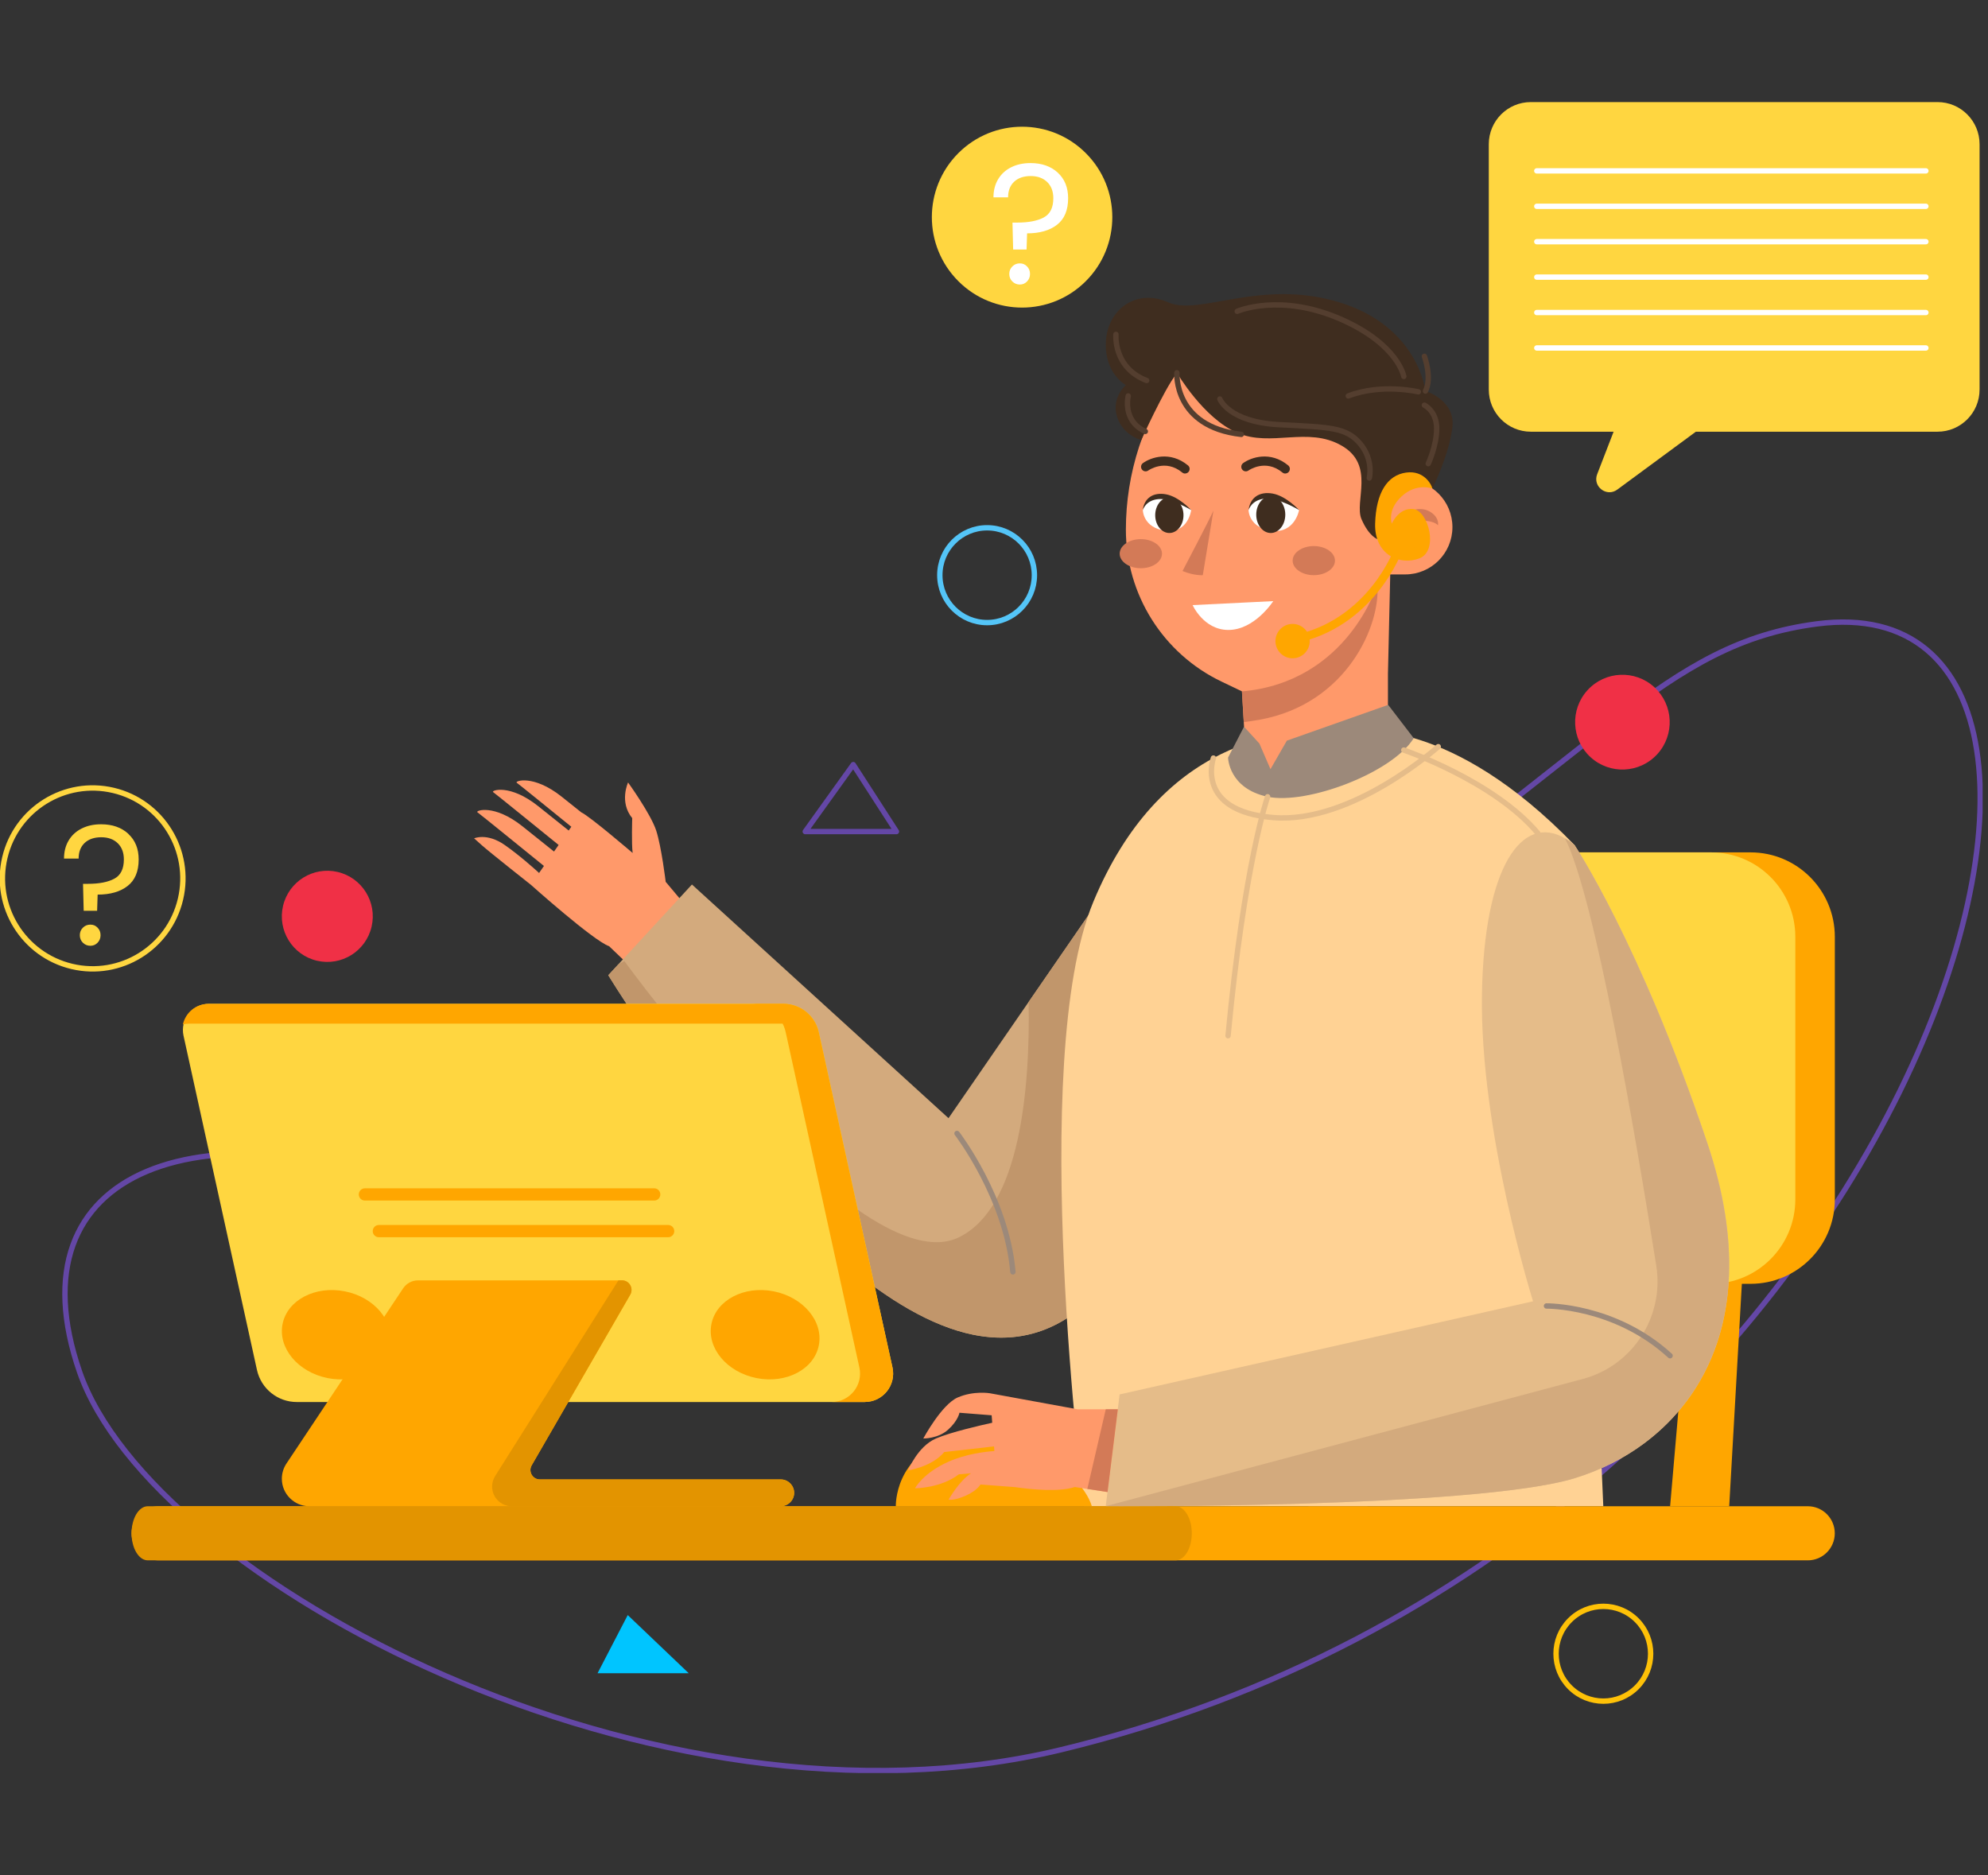 <svg width="370" height="349" viewBox="0 0 370 349" fill="none" xmlns="http://www.w3.org/2000/svg">
<rect x="0" y="0" width="370" height="349" fill="#333333" stroke="none"/>
<g clip-path="url(#clip0_726_7919)">
<path d="M240.574 178.866C298.408 139.864 309.619 119.842 338.158 116.118C407.683 107.046 356.74 287.167 197.543 325.652C121.901 343.936 28.201 294.064 14.803 255.311C1.849 217.842 36.728 203.79 88.231 223.883C139.735 243.977 211.11 198.728 240.574 178.858V178.866Z" stroke="#6447A6" stroke-miterlimit="10"/>
<path d="M308.452 140.367C311.734 136.773 311.487 131.193 307.901 127.904C304.315 124.615 298.747 124.862 295.465 128.457C292.184 132.051 292.431 137.631 296.017 140.92C299.603 144.209 305.171 143.962 308.452 140.367Z" fill="#F03046"/>
<path d="M304.635 314.039C308.072 310.594 308.072 305.009 304.635 301.563C301.198 298.118 295.625 298.118 292.187 301.563C288.75 305.009 288.75 310.594 292.187 314.039C295.625 317.484 301.198 317.484 304.635 314.039Z" stroke="#FEC107" stroke-miterlimit="10"/>
<path d="M183.718 115.877C188.579 115.877 192.519 111.927 192.519 107.055C192.519 102.183 188.579 98.234 183.718 98.234C178.857 98.234 174.916 102.183 174.916 107.055C174.916 111.927 178.857 115.877 183.718 115.877Z" stroke="#54C5F8" stroke-miterlimit="10"/>
<path d="M158.806 142.315L149.871 154.772H166.843L158.806 142.315Z" stroke="#6447A6" stroke-linecap="round" stroke-linejoin="round"/>
<path d="M116.833 300.604L111.214 311.43H128.186L116.833 300.604Z" fill="#00C5FF"/>
<path d="M33.591 167.363C35.722 158.315 30.131 149.249 21.104 147.114C12.076 144.979 3.031 150.582 0.9 159.63C-1.23 168.677 4.361 177.743 13.388 179.878C22.415 182.014 31.461 176.41 33.591 167.363Z" stroke="#FFD640" stroke-linecap="round" stroke-linejoin="round"/>
<path d="M23.881 155.209C25.17 156.394 25.81 157.98 25.81 159.967C25.81 162.186 25.125 163.835 23.747 164.904C22.378 165.973 20.52 166.508 18.173 166.508L18.075 169.52H15.576L15.452 164.503H16.368C18.457 164.503 20.093 164.182 21.276 163.549C22.458 162.917 23.054 161.723 23.054 159.958C23.054 158.693 22.671 157.686 21.916 156.947C21.151 156.207 20.129 155.833 18.839 155.833C17.55 155.833 16.501 156.189 15.754 156.893C15.008 157.597 14.634 158.568 14.634 159.798H11.914C11.914 158.533 12.198 157.41 12.767 156.448C13.336 155.485 14.145 154.737 15.194 154.211C16.235 153.685 17.444 153.418 18.822 153.418C20.911 153.418 22.6 154.015 23.889 155.191L23.881 155.209ZM15.425 175.463C15.043 175.08 14.856 174.616 14.856 174.064C14.856 173.512 15.043 173.048 15.425 172.665C15.808 172.282 16.27 172.095 16.821 172.095C17.372 172.095 17.799 172.282 18.164 172.665C18.537 173.048 18.715 173.512 18.715 174.064C18.715 174.616 18.528 175.08 18.164 175.463C17.79 175.846 17.346 176.033 16.821 176.033C16.297 176.033 15.808 175.846 15.425 175.463Z" fill="#FFD640"/>
<path d="M202.102 52.32C208.661 45.747 208.661 35.089 202.102 28.516C195.544 21.942 184.91 21.942 178.351 28.516C171.793 35.089 171.793 45.747 178.351 52.32C184.91 58.894 195.544 58.894 202.102 52.32Z" fill="#FFD640"/>
<path d="M196.867 32.135C198.156 33.32 198.796 34.906 198.796 36.893C198.796 39.112 198.112 40.76 196.734 41.83C195.365 42.899 193.506 43.433 191.159 43.433L191.061 46.445H188.563L188.439 41.428H189.354C191.444 41.428 193.08 41.108 194.262 40.475C195.445 39.842 196.04 38.648 196.04 36.893C196.04 35.619 195.658 34.621 194.902 33.881C194.138 33.142 193.115 32.767 191.826 32.767C190.537 32.767 189.488 33.124 188.741 33.828C187.994 34.532 187.621 35.503 187.621 36.733H184.9C184.9 35.467 185.185 34.344 185.754 33.382C186.323 32.42 187.132 31.671 188.172 31.146C189.212 30.62 190.421 30.352 191.799 30.352C193.889 30.352 195.578 30.95 196.867 32.126V32.135ZM188.412 52.389C188.03 52.005 187.843 51.542 187.843 50.99C187.843 50.437 188.03 49.974 188.412 49.591C188.794 49.208 189.257 49.02 189.808 49.02C190.359 49.02 190.786 49.208 191.15 49.591C191.524 49.974 191.702 50.437 191.702 50.99C191.702 51.542 191.515 52.005 191.15 52.389C190.777 52.772 190.332 52.959 189.808 52.959C189.283 52.959 188.794 52.772 188.412 52.389Z" fill="white"/>
<path d="M69.156 172.495C70.226 167.934 67.405 163.368 62.854 162.296C58.304 161.224 53.748 164.052 52.678 168.612C51.608 173.173 54.43 177.739 58.98 178.812C63.531 179.884 68.087 177.056 69.156 172.495Z" fill="#F03046"/>
<path d="M360.625 19H284.912C280.591 19 277.088 22.511 277.088 26.841V72.508C277.088 76.839 280.591 80.35 284.912 80.35H300.319L297.261 88.263C296.372 90.553 299.021 92.584 300.995 91.132L315.629 80.35H360.607C364.928 80.35 368.431 76.839 368.431 72.508V26.841C368.431 22.511 364.928 19 360.607 19H360.625Z" fill="#FFD640"/>
<path d="M286.023 31.805H358.438" stroke="white" stroke-linecap="round" stroke-linejoin="round"/>
<path d="M286.023 38.398H358.438" stroke="white" stroke-linecap="round" stroke-linejoin="round"/>
<path d="M286.023 44.983H358.438" stroke="white" stroke-linecap="round" stroke-linejoin="round"/>
<path d="M286.023 51.577H358.438" stroke="white" stroke-linecap="round" stroke-linejoin="round"/>
<path d="M286.023 58.171H358.438" stroke="white" stroke-linecap="round" stroke-linejoin="round"/>
<path d="M286.023 64.765H358.438" stroke="white" stroke-linecap="round" stroke-linejoin="round"/>
<path d="M123.901 164.173C123.901 164.173 123.127 157.686 122.132 154.594C121.127 151.502 116.895 145.638 116.895 145.638C116.895 145.638 115.197 149.265 117.668 152.277C117.668 152.277 117.517 157.062 117.748 158.764C117.748 158.764 109.738 151.903 108.2 151.208C107.222 150.423 106.031 149.47 104.572 148.312C99.256 144.061 95.708 145.38 96.171 145.683C96.491 145.897 102.572 150.824 106.333 153.881L105.844 154.585C104.697 153.667 102.883 152.214 100.18 150.058C94.864 145.808 91.316 147.126 91.779 147.429C92.161 147.688 101.061 154.914 103.968 157.267L103.114 158.496C101.985 157.596 100.118 156.099 97.255 153.809C91.939 149.559 88.391 150.878 88.854 151.181C89.254 151.448 98.571 159.013 101.238 161.179L100.332 162.48C99.345 161.58 96.597 159.129 93.939 157.276C90.623 154.959 88.24 156.037 88.24 156.037L89.707 157.347C91.174 158.657 98.802 164.68 98.802 164.68C98.802 164.68 110.449 175.106 113.365 176.113L116.219 178.84L126.701 167.469L123.919 164.155L123.901 164.173Z" fill="#FF996A"/>
<path d="M207.731 236.18C201.481 245.215 192.733 250.793 181.113 248.423C149.977 242.079 113.214 181.513 113.214 181.513L115.064 179.508L128.782 164.627L176.534 208.12L191.444 186.485L206.007 165.358L213.208 154.915C213.208 154.915 217.422 161.598 220.081 182.832C221.734 196.144 218.24 221.023 207.731 236.18Z" fill="#D3AA7D"/>
<path d="M207.731 236.18C201.481 245.215 192.733 250.793 181.113 248.423C149.977 242.079 113.214 181.513 113.214 181.513L115.064 179.508L116.202 178.875C116.202 178.875 160.006 239.281 178.472 230.29C189.888 224.739 191.719 202.587 191.452 186.485L206.015 165.358L207.731 236.18Z" fill="#C1966B"/>
<path d="M324.68 230.281L321.835 280.35H310.837L315.167 230.281H324.68Z" fill="#FFA600"/>
<path d="M257.342 230.281L254.505 280.35H243.508L247.828 230.281H257.342Z" fill="#FFA600"/>
<path d="M325.809 158.648H238.644C229.983 158.648 222.961 165.685 222.961 174.366V223.232C222.961 231.913 229.983 238.951 238.644 238.951H325.809C334.47 238.951 341.492 231.913 341.492 223.232V174.366C341.492 165.685 334.47 158.648 325.809 158.648Z" fill="#FFA600"/>
<path d="M318.456 158.648H231.292C222.63 158.648 215.609 165.685 215.609 174.366V223.232C215.609 231.913 222.63 238.951 231.292 238.951H318.456C327.118 238.951 334.139 231.913 334.139 223.232V174.366C334.139 165.685 327.118 158.648 318.456 158.648Z" fill="#FFD640"/>
<path d="M252.754 136.104C252.754 136.104 269.94 133.342 293.064 157.311L298.399 280.35H201.748C201.748 280.35 191.195 197.347 203.499 167.826C215.804 138.305 237.897 134.785 252.754 136.104Z" fill="#FFD294"/>
<path d="M219.04 69.372L223.281 63.553L259.458 75.689L259.146 89.305H261.538C266.392 89.305 270.322 93.244 270.322 98.109C270.322 102.974 266.392 106.913 261.538 106.913H258.746L258.32 125.402V141.646L232.128 145.255L231.487 134.393L231.15 128.681L227.353 126.863C216.471 121.66 209.545 110.655 209.545 98.572C209.545 88.075 212.879 77.846 219.049 69.372H219.04Z" fill="#FF996A"/>
<path d="M231.141 128.69L231.478 134.402C232.439 134.286 233.452 134.135 234.492 133.947C250.673 130.989 257.004 116.34 256.346 108.784C256.346 108.784 250.887 126.944 231.132 128.69H231.141Z" fill="#D37A57"/>
<path d="M261.805 95.596C261.129 96.113 260.507 96.79 260.276 97.637C260.276 97.637 261.627 98.091 261.751 99.606C261.876 101.121 260.276 101.78 260.276 101.78C260.276 101.78 261.502 103.83 263.547 102.725C265.592 101.62 265.254 97.753 263.218 96.942C263.218 96.942 266.455 96.576 267.637 97.761C267.637 97.761 267.913 96.567 266.561 95.516C265.165 94.429 263.209 94.527 261.796 95.596H261.805Z" fill="#D37A57"/>
<path d="M219.04 69.372C219.04 69.372 223.939 77.819 230.269 80.555C236.6 83.29 243.365 79.307 249.696 82.943C256.026 86.57 251.989 93.377 253.403 96.648C254.825 99.918 256.399 100.354 256.399 100.354C256.399 100.354 257.253 91.061 259.146 89.305C259.146 89.305 264.827 89.261 266.597 90.918C266.597 90.918 269.771 84.493 270.322 79.459C270.864 74.424 265.299 72.785 265.299 72.785C265.299 72.785 263.992 60.755 249.26 56.264C234.528 51.782 223.281 58.893 217.396 56.264C211.501 53.636 206.158 57.574 205.829 63.535C205.5 69.497 209.536 71.68 209.536 71.68C209.536 71.68 206.807 73.988 207.9 77.534C208.994 81.081 212.417 81.9 212.417 81.9C212.417 81.9 216.453 72.901 219.049 69.345L219.04 69.372Z" fill="#3F2D1F"/>
<path d="M221.974 112.624L236.973 111.885C236.973 111.885 233.497 117.302 228.553 117.249C224.001 117.204 221.965 112.624 221.965 112.624H221.974Z" fill="white"/>
<path d="M239.213 88.138C239.027 88.138 238.831 88.075 238.68 87.942C235.515 85.331 232.403 87.55 232.368 87.567C231.994 87.844 231.461 87.764 231.185 87.38C230.909 87.006 230.989 86.472 231.372 86.195C232.812 85.144 236.422 83.87 239.756 86.623C240.12 86.917 240.165 87.452 239.871 87.817C239.702 88.022 239.462 88.129 239.222 88.129L239.213 88.138Z" fill="#3F2D1F"/>
<path d="M220.561 88.138C220.374 88.138 220.178 88.075 220.027 87.942C216.862 85.331 213.75 87.55 213.715 87.567C213.341 87.844 212.808 87.764 212.532 87.38C212.257 87.006 212.337 86.472 212.719 86.195C214.159 85.144 217.769 83.87 221.103 86.623C221.468 86.917 221.512 87.452 221.219 87.817C221.05 88.022 220.81 88.129 220.57 88.129L220.561 88.138Z" fill="#3F2D1F"/>
<path d="M263.112 137.387L258.364 131.194L239.507 137.851L236.457 143.161L234.395 138.394L231.532 135.258L228.562 141.005C228.562 141.005 228.651 146.761 235.924 148.294C243.196 149.827 259.093 143.883 263.12 137.387H263.112Z" fill="#9C897A"/>
<path d="M266.597 90.927C266.597 90.927 263.663 89.804 260.88 92.371C258.097 94.937 259.04 97.459 259.04 97.459C259.04 97.459 260.329 94.42 263.076 94.75C265.832 95.079 267.833 102.538 264.152 103.937C260.471 105.336 255.768 103.206 255.937 97.459C256.097 91.711 258.204 88.459 261.671 87.96C265.139 87.461 266.508 90.384 266.588 90.927H266.597Z" fill="#FFA600"/>
<path d="M240.565 119.815C240.209 119.815 239.889 119.566 239.818 119.2C239.738 118.79 240.005 118.389 240.423 118.309C254.683 115.565 259.511 102.101 259.564 101.967C259.698 101.575 260.133 101.361 260.524 101.504C260.916 101.637 261.129 102.074 260.996 102.466C260.942 102.609 255.848 116.884 240.707 119.806C240.663 119.815 240.609 119.824 240.565 119.824V119.815Z" fill="#FFA600"/>
<path d="M237.382 119.325C237.382 121.09 238.813 122.524 240.574 122.524C242.334 122.524 243.765 121.09 243.765 119.325C243.765 117.561 242.334 116.126 240.574 116.126C238.813 116.126 237.382 117.561 237.382 119.325Z" fill="#FFA600"/>
<path d="M262.72 96.122C262.72 96.122 262.32 99.659 263.094 101.548C263.867 103.437 265.076 102.457 265.316 100.167C265.557 97.868 263.263 94.651 262.72 96.131V96.122Z" fill="#FFA600"/>
<path d="M232.376 94.937C232.376 94.937 232.376 98.234 236.688 98.786C240.992 99.33 241.783 94.937 241.783 94.937C241.783 94.937 239.338 92.638 236.173 92.567C233.008 92.495 232.376 94.937 232.376 94.937Z" fill="white"/>
<path d="M212.701 94.937C212.701 94.937 212.701 98.234 216.924 98.786C221.139 99.329 221.699 94.945 221.699 94.945C221.699 94.945 219.512 92.647 216.418 92.575C213.324 92.504 212.701 94.945 212.701 94.945V94.937Z" fill="white"/>
<path d="M221.699 94.937C221.699 94.937 219.44 92.451 217.022 92.005C214.604 91.559 212.95 92.736 212.692 94.937C212.692 94.937 213.172 93.119 215.591 92.896C218.009 92.673 221.699 94.937 221.699 94.937Z" fill="#3F2D1F"/>
<path d="M241.783 94.937C241.783 94.937 239.427 92.344 236.902 91.872C234.377 91.408 232.643 92.638 232.385 94.937C232.385 94.937 232.883 93.039 235.408 92.807C237.933 92.576 241.783 94.937 241.783 94.937Z" fill="#3F2D1F"/>
<path d="M225.842 95.035L223.859 107.055C223.859 107.055 222.277 107.18 220.089 106.28C220.089 106.28 225.282 96.38 225.842 95.035Z" fill="#D37A57"/>
<path d="M166.727 280.35C166.727 280.35 166.407 270.753 177.192 267.75C187.976 264.747 201.108 273.533 203.215 280.35H166.727Z" fill="#FFA600"/>
<path d="M236.511 99.205C238.003 99.205 239.213 97.673 239.213 95.783C239.213 93.893 238.003 92.361 236.511 92.361C235.018 92.361 233.808 93.893 233.808 95.783C233.808 97.673 235.018 99.205 236.511 99.205Z" fill="#3F2D1F"/>
<path d="M220.267 95.89C220.267 97.726 219.085 99.205 217.636 99.205C216.186 99.205 215.004 97.717 215.004 95.89C215.004 94.063 216.186 92.575 217.636 92.575C219.085 92.575 220.267 94.063 220.267 95.89Z" fill="#3F2D1F"/>
<path d="M248.46 104.347C248.46 105.844 246.69 107.055 244.521 107.055C242.352 107.055 240.583 105.844 240.583 104.347C240.583 102.85 242.352 101.638 244.521 101.638C246.69 101.638 248.46 102.85 248.46 104.347Z" fill="#D37A57"/>
<path d="M216.266 103.055C216.266 104.552 214.497 105.763 212.328 105.763C210.159 105.763 208.389 104.552 208.389 103.055C208.389 101.558 210.159 100.346 212.328 100.346C214.497 100.346 216.266 101.558 216.266 103.055Z" fill="#D37A57"/>
<path d="M319.63 249.804C316.9 258.038 311.904 264.257 305.992 268.659C301.964 271.644 297.51 273.792 293.064 275.137C274.51 280.778 205.793 280.341 205.793 280.341L208.38 259.535L285.329 242.203C285.329 242.203 275.381 210.562 275.816 184.997C276.217 161.205 283.294 151.395 291.268 156.028C291.864 156.385 292.469 156.804 293.064 157.311C293.064 157.311 305.218 175.462 317.754 212.727C322.884 227.973 322.786 240.234 319.63 249.804Z" fill="#E5BC89"/>
<path d="M200.565 262.306L184.242 259.321C184.242 259.321 181.246 258.804 178.241 260.105C175.245 261.406 171.84 267.741 171.84 267.741C171.84 267.741 174.596 267.786 176.463 266.093C178.33 264.409 178.57 262.947 178.57 262.947L184.562 263.419L184.669 264.81C182.668 265.246 176.969 266.547 174.196 267.741C170.79 269.202 169.003 273.676 169.003 273.676C169.003 273.676 173.467 273.025 175.734 270.263L185.007 269.211L185.069 270.076C183.157 270.209 179.743 270.637 176.543 272.054C171.76 274.166 170.301 277.008 170.301 277.008C170.301 277.008 175.085 277.008 178.454 274.406L180.721 274.219C178.481 275.654 176.552 279.12 176.552 279.12C176.552 279.12 177.521 279.361 179.717 278.389C181.904 277.418 182.473 276.304 182.473 276.304L188.856 276.785C192.173 277.258 197.178 277.721 200.041 276.768L206.14 277.712L208.051 262.306H200.574H200.565Z" fill="#FF996A"/>
<path d="M336.469 290.419H29.508C26.734 290.419 24.485 288.164 24.485 285.384C24.485 282.604 26.734 280.35 29.508 280.35H336.46C339.234 280.35 341.483 282.604 341.483 285.384C341.483 288.164 339.234 290.419 336.46 290.419H336.469Z" fill="#FFA600"/>
<path d="M218.8 290.419H27.499C25.836 290.419 24.485 288.164 24.485 285.384C24.485 282.604 25.836 280.35 27.499 280.35H218.8C220.463 280.35 221.814 282.604 221.814 285.384C221.814 288.164 220.463 290.419 218.8 290.419Z" fill="#E39400"/>
<path d="M160.948 260.951H55.238C51.673 260.951 48.588 258.465 47.823 254.972L34.158 192.776C33.491 189.728 35.803 186.833 38.923 186.833H145.825C148.982 186.833 151.72 189.033 152.396 192.125L166.105 254.518C166.834 257.815 164.327 260.943 160.948 260.943V260.951Z" fill="#FFD640"/>
<path d="M72.575 250.41C71.695 254.865 66.502 257.592 60.981 256.496C55.46 255.4 51.699 250.891 52.589 246.436C53.469 241.98 58.661 239.254 64.182 240.35C69.703 241.446 73.464 245.954 72.575 250.41Z" fill="#FFA600"/>
<path d="M166.105 254.518L152.396 192.125C151.72 189.033 148.982 186.833 145.825 186.833H139.664C142.82 186.833 145.559 189.033 146.234 192.125L159.944 254.518C160.673 257.815 158.166 260.942 154.787 260.942H160.948C164.318 260.942 166.825 257.815 166.105 254.518Z" fill="#FFA600"/>
<path d="M147.808 277.855C147.808 279.236 146.697 280.35 145.319 280.35H57.567C56.163 280.35 54.882 279.77 53.958 278.844C53.024 277.917 52.455 276.643 52.455 275.226C52.455 274.219 52.758 273.23 53.318 272.392L75.038 239.779C75.66 238.862 76.691 238.309 77.794 238.309H115.766C117.126 238.309 117.98 239.788 117.295 240.973L98.963 272.722C98.278 273.898 99.131 275.36 100.474 275.36H145.319C146.003 275.36 146.626 275.636 147.079 276.099C147.524 276.545 147.808 277.168 147.808 277.855Z" fill="#FFA600"/>
<path d="M121.758 223.455H67.916C67.285 223.455 66.778 222.948 66.778 222.315C66.778 221.682 67.285 221.174 67.916 221.174H121.758C122.389 221.174 122.896 221.682 122.896 222.315C122.896 222.948 122.389 223.455 121.758 223.455Z" fill="#FFA600"/>
<path d="M124.354 230.281H70.512C69.881 230.281 69.374 229.773 69.374 229.14C69.374 228.507 69.881 228 70.512 228H124.354C124.986 228 125.492 228.507 125.492 229.14C125.492 229.773 124.986 230.281 124.354 230.281Z" fill="#FFA600"/>
<path d="M35.269 190.521H149.275C150.2 190.521 151.089 190.691 151.915 191.003C150.893 188.517 148.457 186.841 145.701 186.841H38.799C36.425 186.841 34.523 188.517 34.042 190.664C34.434 190.575 34.852 190.521 35.269 190.521Z" fill="#FFA600"/>
<path d="M152.396 250.41C151.515 254.865 146.323 257.592 140.802 256.496C135.281 255.4 131.52 250.891 132.409 246.436C133.289 241.98 138.482 239.254 144.003 240.35C149.524 241.446 153.276 245.954 152.396 250.41Z" fill="#FFA600"/>
<path d="M147.799 278.033C147.701 279.361 146.51 280.35 145.185 280.35H95.246C93.228 280.35 91.592 278.71 91.592 276.687C91.592 275.992 91.788 275.315 92.152 274.736L115.099 238.309H115.766C117.126 238.309 117.98 239.788 117.295 240.973L98.962 272.722C98.278 273.898 99.131 275.36 100.474 275.36H145.319C146.003 275.36 146.626 275.636 147.079 276.099C147.568 276.589 147.852 277.275 147.799 278.042V278.033Z" fill="#E39400"/>
<path d="M293.064 275.137C274.51 280.778 205.793 280.341 205.793 280.341L294.576 256.665C303.858 254.188 309.77 245.082 308.259 235.574C304.356 210.989 296.807 166.882 291.26 156.02C291.855 156.376 292.46 156.795 293.056 157.303C293.056 157.303 305.209 175.454 317.745 212.718C330.281 249.991 311.619 269.497 293.056 275.128L293.064 275.137Z" fill="#D3AA7D"/>
<path d="M287.828 243.076C287.828 243.076 300.524 242.898 310.828 252.335" stroke="#9C897A" stroke-linecap="round" stroke-linejoin="round"/>
<path d="M261.271 139.606C261.271 139.606 277.977 145.3 286.201 155.057" stroke="#E5BC89" stroke-linecap="round" stroke-linejoin="round"/>
<path d="M178.116 210.962C178.116 210.962 187.345 222.938 188.519 236.732" stroke="#9C897A" stroke-linecap="round" stroke-linejoin="round"/>
<path d="M225.833 141.094C225.833 141.094 222.321 150.958 236.973 152.17C251.625 153.382 267.681 138.973 267.681 138.973" stroke="#E5BC89" stroke-linecap="round" stroke-linejoin="round"/>
<path d="M205.802 262.306L202.37 277.124L206.131 277.703L208.043 262.306H205.802Z" fill="#D37A57"/>
<path d="M235.924 148.294C235.924 148.294 231.585 160.698 228.562 192.776" stroke="#E5BC89" stroke-linecap="round" stroke-linejoin="round"/>
<path d="M263.974 72.928C263.974 72.928 257.128 71.306 250.94 73.694" stroke="#543E2F" stroke-linecap="round" stroke-linejoin="round"/>
<path d="M219.04 69.372C219.04 69.372 218.347 79.414 231.025 80.849" stroke="#543E2F" stroke-linecap="round" stroke-linejoin="round"/>
<path d="M265.103 66.315C265.103 66.315 266.579 70.307 265.299 72.793" stroke="#543E2F" stroke-linecap="round" stroke-linejoin="round"/>
<path d="M207.696 62.234C207.696 62.234 207.127 68.401 213.413 70.824" stroke="#543E2F" stroke-linecap="round" stroke-linejoin="round"/>
<path d="M209.981 73.694C209.981 73.694 208.816 78.31 213.164 80.297" stroke="#543E2F" stroke-linecap="round" stroke-linejoin="round"/>
<path d="M230.269 57.94C230.269 57.94 238.378 54.375 249.891 59.561C260.275 64.239 261.271 70.067 261.271 70.067" stroke="#543E2F" stroke-linecap="round" stroke-linejoin="round"/>
<path d="M265.103 75.414C265.103 75.414 267.388 76.492 267.388 79.744C267.388 82.996 265.823 86.302 265.823 86.302" stroke="#543E2F" stroke-linecap="round" stroke-linejoin="round"/>
<path d="M227.033 74.264C227.033 74.264 228.651 78.559 238.084 79.04C247.517 79.521 250.567 79.521 253.136 82.569C255.706 85.625 254.852 88.967 254.852 88.967" stroke="#543E2F" stroke-linecap="round" stroke-linejoin="round"/>
</g>
<defs>
<clipPath id="clip0_726_7919">
<rect width="369" height="311" fill="white" transform="translate(0 19)"/>
</clipPath>
</defs>
</svg>
